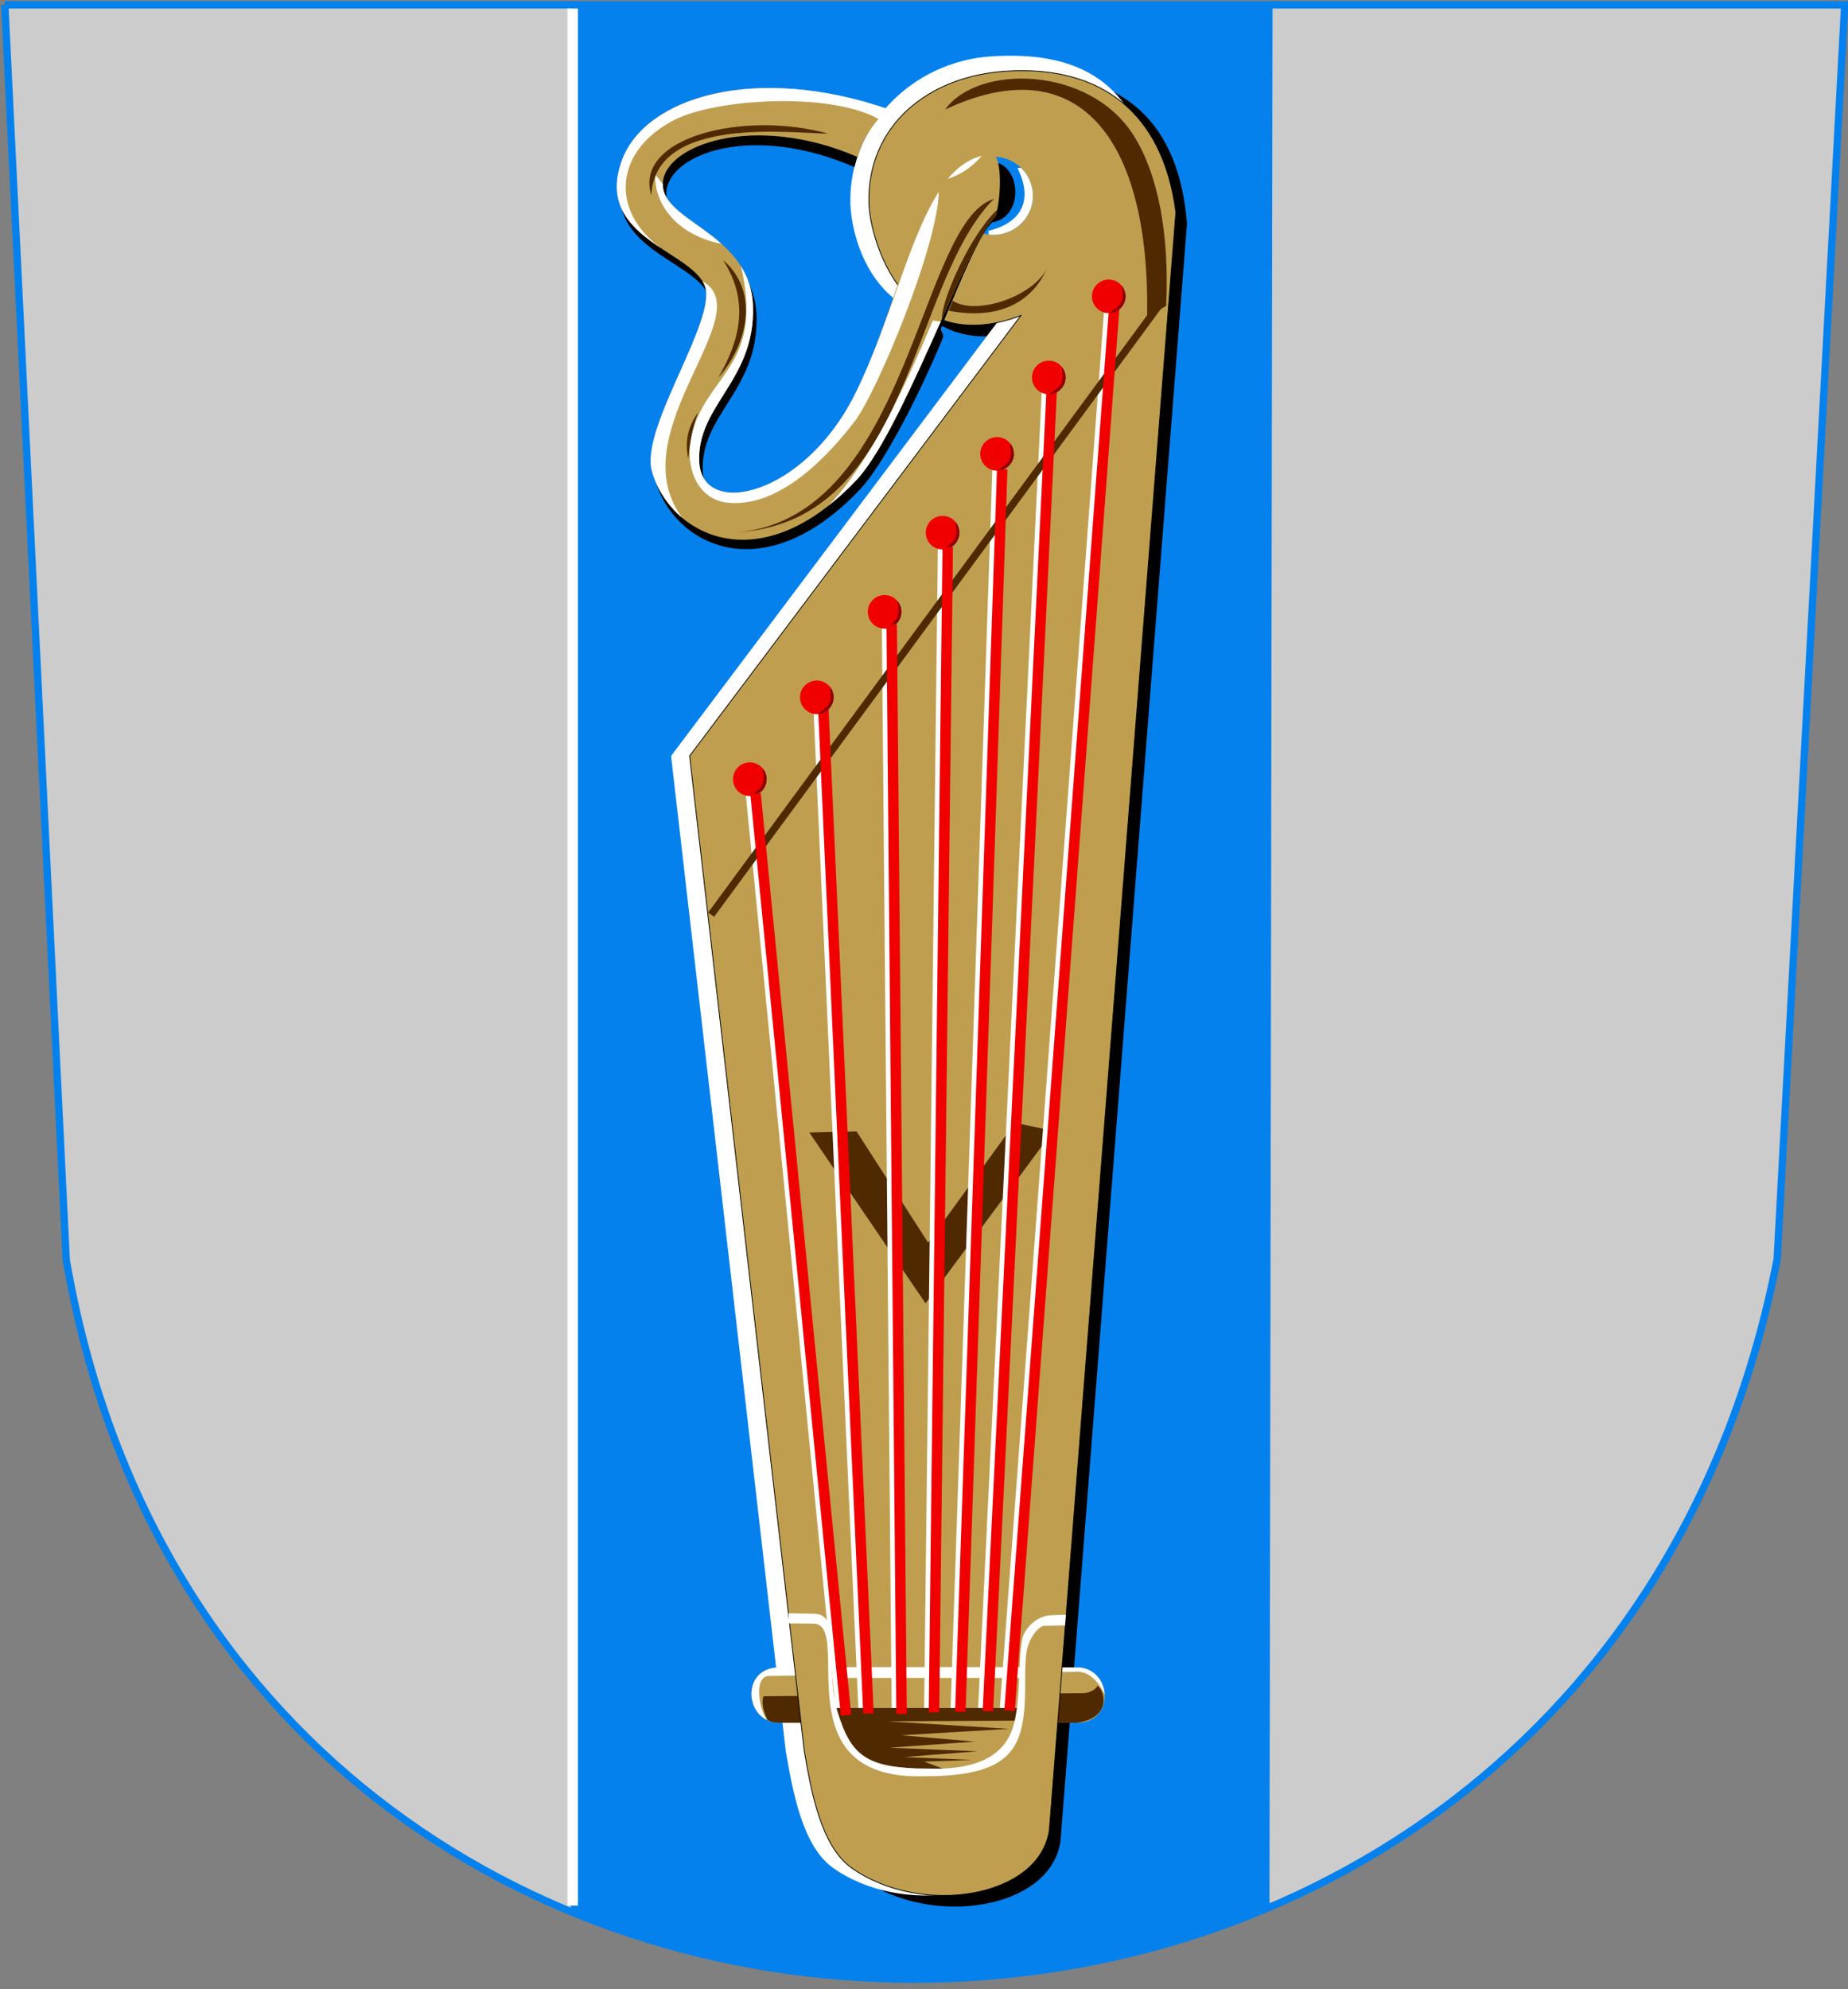 <?xml version="1.0" encoding="UTF-8"?>
<!-- Creator: CorelDRAW -->
<svg xmlns="http://www.w3.org/2000/svg" xmlns:xlink="http://www.w3.org/1999/xlink" xmlns:svg="http://www.w3.org/2000/svg" xml:space="preserve" width="500px" height="538px" shape-rendering="geometricPrecision" text-rendering="geometricPrecision" image-rendering="optimizeQuality" fill-rule="evenodd" clip-rule="evenodd" viewBox="0 0 500 538" version="1.0">
 <rect x="0" y="0" width="500" height="538" fill="#808080" stroke="none"/>
 <g id="Layer_x0020_1">
  <path id="path1937" fill="#CCCCCC" stroke="#0581ED" stroke-width="1.984" d="M1.301 1.311l497.808 0 -18.267 339.24c-50.456,260.213 -418.467,259.162 -462.925,0.163l-16.616 -339.404z"></path>
  <path id="path1937_0" fill="#0581ED" d="M154.698 1.311l189.601 0 -0.822 514.596c-59.919,25.528 -129.369,25.883 -189.052,1.165l0.273 -515.762z"></path>
  <path fill="black" d="M189.593 207.484l89.628 -119.121c-31.773,12.031 -40.921,-20.829 -41.122,-30.514 -0.429,-20.608 14.677,-36.271 36.277,-37.603 25.024,-1.542 44.245,8.713 46.782,40.182l-34.222 437.472c-2.522,18.578 -34.81,23.65 -53.535,10.341 -8.245,-5.861 -10.899,-20.623 -12.796,-31.703l-31.011 -269.055z"></path>
  <path fill="white" d="M181.567 204.474l89.628 -119.121c-34.264,7.928 -40.921,-20.829 -41.122,-30.514 -0.429,-20.608 16.683,-38.278 38.283,-39.609 25.024,-1.542 42.239,7.71 44.776,42.188l-34.222 437.472c-2.522,18.578 -34.81,23.65 -53.535,10.341 -8.245,-5.861 -10.899,-20.623 -12.796,-31.703l-31.011 -269.055z"></path>
  <path fill="#BF9F4F" d="M210.871 451.018l80.485 0c9.463,0 10.646,14.962 0,14.962l-80.485 0c-9.462,0 -10.647,-14.962 0,-14.962z"></path>
  <path fill="white" d="M210.871 451.018l80.485 0c4.14,0 6.695,2.864 7.368,6.085 0.865,4.142 -1.243,-4.982 -7.229,-4.903l-83.408 1.113c-5.077,0.067 -1.801,12.858 0.344,12.296 -7.14,-2.304 -7.209,-14.592 2.44,-14.592z"></path>
  <path fill="#4F2900" d="M206.556 458.813l86.748 -0.835c1.585,-0.057 3.368,-1.168 3.661,-2.021 2.216,1.807 3.564,8.761 -5.61,10.023l-80.485 0c-1.183,0 -2.236,-0.234 -3.153,-0.643 -1.315,-2.732 -1.702,-4.907 -1.161,-6.525z"></path>
  <path fill="#BF9F4F" stroke="black" stroke-width="0.216" d="M186.583 204.474l89.628 -119.121c-31.773,12.031 -40.921,-20.829 -41.122,-30.514 -0.429,-20.608 15.68,-34.265 37.28,-35.596 25.024,-1.543 42.239,10.72 45.779,38.175l-34.222 437.472c-2.522,18.578 -34.81,23.65 -53.535,10.341 -8.245,-5.861 -10.899,-20.623 -12.796,-31.703l-31.011 -269.055z"></path>
  <polygon fill="#4F2900" points="218.963,306.328 231.767,306.049 251.113,336.113 274.635,303.683 284.934,305.91 250.418,352.536 "></polygon>
  <line fill="none" stroke="white" stroke-width="2.835" x1="221.514" y1="191.51" x2="233.718" y2="463.343"></line>
  <line fill="none" stroke="white" stroke-width="2.835" x1="269.906" y1="126.791" x2="258.58" y2="462.866"></line>
  <line fill="none" stroke="white" stroke-width="2.835" x1="283.28" y1="105.779" x2="266.034" y2="462.714"></line>
  <line fill="none" stroke="white" stroke-width="2.835" x1="300.22" y1="83.001" x2="271.895" y2="462.541"></line>
  <line fill="none" stroke="white" stroke-width="2.835" x1="255.17" y1="147.783" x2="251.443" y2="463.052"></line>
  <line fill="none" stroke="white" stroke-width="2.835" x1="240.01" y1="168.774" x2="242.678" y2="463.463"></line>
  <line fill="none" stroke="white" stroke-width="2.835" x1="203.174" y1="214.516" x2="227.649" y2="463.814"></line>
  <rect fill="white" x="225.643" y="450.937" width="50.244" height="2.923"></rect>
  <path fill="#4F2900" d="M225.786 462.003l49.929 0 0.311 3.409 -35.998 0.174 33.007 2.043 -29.126 1.74 19.87 1.718 -23.09 1.645 23.738 0.972 -19.807 1.554 18.473 0.783 -13.086 0.447 7.643 2.855 -21.29 -1.962c-6.534,-3.21 -8.872,-7.339 -10.574,-15.379z"></path>
  <line fill="none" stroke="#4F2900" stroke-width="1.984" x1="192.4" y1="247.408" x2="314.377" y2="81.492"></line>
  <line fill="none" stroke="#F00000" stroke-width="2.835" x1="222.767" y1="191.649" x2="234.971" y2="463.483"></line>
  <line fill="none" stroke="#F00000" stroke-width="2.835" x1="271.159" y1="126.931" x2="259.833" y2="463.005"></line>
  <line fill="none" stroke="#F00000" stroke-width="2.835" x1="284.533" y1="105.918" x2="267.287" y2="462.853"></line>
  <line fill="none" stroke="#F00000" stroke-width="2.835" x1="301.473" y1="83.14" x2="273.148" y2="462.68"></line>
  <ellipse fill="#0581ED" stroke="#0581ED" stroke-width="0.992" cx="268.737" cy="52.943" rx="10.228" ry="10.078"></ellipse>
  <g id="_46758296">
   <circle id="_46756072" fill="#F00000" cx="202.867" cy="210.768" r="4.546"></circle>
   <path id="_46758400" fill="#8C0000" d="M206.375 207.876c0.649,0.786 1.038,1.794 1.038,2.892 0,2.502 -2.016,4.387 -4.297,4.533 2.547,-2.133 4.134,-2.263 3.259,-7.425z"></path>
  </g>
  <g id="_46769208">
   <circle id="_46800536" fill="#F00000" cx="220.996" cy="188.611" r="4.546"></circle>
   <path id="_46769248" fill="#8C0000" d="M224.504 185.719c0.649,0.786 1.038,1.794 1.038,2.892 0,2.502 -2.016,4.387 -4.297,4.533 2.547,-2.133 4.134,-2.263 3.259,-7.425z"></path>
  </g>
  <g id="_46754240">
   <circle id="_46794280" fill="#F00000" cx="239.337" cy="165.499" r="4.546"></circle>
   <path id="_46754304" fill="#8C0000" d="M242.845 162.607c0.649,0.786 1.038,1.794 1.038,2.892 0,2.502 -2.016,4.387 -4.297,4.533 2.547,-2.133 4.134,-2.263 3.259,-7.425z"></path>
  </g>
  <g id="_46808616">
   <circle id="_46754104" fill="#F00000" cx="255.027" cy="144.084" r="4.546"></circle>
   <path id="_46715368" fill="#8C0000" d="M258.535 141.192c0.649,0.786 1.038,1.794 1.038,2.892 0,2.502 -2.016,4.387 -4.297,4.533 2.547,-2.133 4.134,-2.263 3.259,-7.425z"></path>
  </g>
  <g id="_46748160">
   <circle id="_46809608" fill="#F00000" cx="269.763" cy="122.775" r="4.546"></circle>
   <path id="_46772136" fill="#8C0000" d="M273.271 119.883c0.649,0.786 1.038,1.794 1.038,2.892 0,2.502 -2.016,4.387 -4.297,4.533 2.547,-2.133 4.134,-2.263 3.259,-7.425z"></path>
  </g>
  <g id="_46746032">
   <circle id="_46750048" fill="#F00000" cx="283.757" cy="102.102" r="4.546"></circle>
   <path id="_46621288" fill="#8C0000" d="M287.265 99.21c0.649,0.786 1.038,1.794 1.038,2.892 0,2.502 -2.016,4.387 -4.297,4.533 2.547,-2.133 4.134,-2.263 3.259,-7.425z"></path>
  </g>
  <g id="_46636032">
   <circle id="_46749072" fill="#F00000" cx="299.978" cy="80.156" r="4.546"></circle>
   <path id="_46745984" fill="#8C0000" d="M303.486 77.264c0.649,0.786 1.038,1.794 1.038,2.892 0,2.502 -2.016,4.387 -4.297,4.533 2.547,-2.133 4.134,-2.263 3.259,-7.425z"></path>
  </g>
  <line fill="none" stroke="#F00000" stroke-width="2.835" x1="256.422" y1="147.922" x2="252.696" y2="463.191"></line>
  <path fill="black" d="M268.463 60.108c-3.26,2.96 -8.154,14.743 -13.681,28.143 -0.771,1.87 0.991,1.544 0.198,3.458 -6.461,15.585 -16.108,34.187 -22.379,40.767 -26.651,27.964 -50.614,14.312 -55.251,-2.462 -3.042,-11.005 14.778,-36.629 14.714,-47.94 -0.064,-11.312 -30.732,-13.725 -22.963,-35.838 6.138,-17.47 30.173,-28.311 66.143,-15.9l-4.069 14.862c-28.172,-12.201 -50.727,-3.365 -50.89,7.113 -0.163,10.478 23.876,13.179 24.409,33.257 0.534,20.077 -15.356,26.686 -14.54,42.028 0.816,15.342 28.449,9.21 42.209,-18.594 14.215,-28.723 17.606,-64.528 38.01,-64.808 6.26,2.759 5.836,14.855 -1.91,15.916z"></path>
  <line fill="none" stroke="#F00000" stroke-width="2.835" x1="241.262" y1="168.913" x2="243.93" y2="463.603"></line>
  <line fill="none" stroke="#F00000" stroke-width="2.835" x1="204.426" y1="214.655" x2="228.901" y2="463.953"></line>
  <path fill="white" d="M288.378 436.777l-4.217 0.14c-4.171,0.267 -7.055,4.081 -7.495,6.119 -1.272,5.886 -0.385,15.253 -2.263,22.987 -1.839,7.57 -8.097,12.825 -23.129,12.352 -17.154,0.014 -21.062,-3.69 -24.679,-15.411 -3.62,-11.73 1.639,-26.552 -6.423,-26.471l-6.852 -0.141 0.106 2.756 6.572 0.046c11.238,-0.018 -9.222,42.583 30.216,41.293 18.615,0.028 24.328,-4.898 26.215,-13.292 1.576,-7.009 0.487,-14.511 1.29,-20.2 0.515,-3.646 3.336,-7.447 5.159,-7.212l5.289 -0.104 0.212 -2.862z"></path>
  <path fill="#BF9F4F" d="M269.1 58.835c-7.422,6.738 -24.894,57.916 -37.454,71.094 -26.652,27.964 -50.614,14.312 -55.251,-2.462 -3.042,-11.005 14.778,-36.629 14.714,-47.94 -0.064,-11.312 -30.732,-13.725 -22.963,-35.838 6.138,-17.47 36.041,-26.55 72.011,-14.14 -4.29,4.172 -7.065,8.735 -8.03,12.955 -28.172,-12.201 -52.635,-3.218 -52.798,7.26 -0.163,10.478 23.876,13.179 24.409,33.257 0.534,20.077 -15.356,26.686 -14.54,42.028 0.816,15.342 28.449,9.21 42.209,-18.594 14.214,-28.723 17.02,-64.528 37.424,-64.808 2.776,2.164 1.644,15.075 0.268,17.19z"></path>
  <path fill="white" d="M179.329 49.763c-0.099,6.385 8.789,9.882 15.868,16.183 -12.512,-2.443 -18.307,-11.291 -17.871,-18.672l2.003 2.489zm74.674 2.127c-8.221,12.77 -13.045,35.265 -22.596,54.563 -13.76,27.805 -41.394,33.936 -42.209,18.594 -0.816,-15.342 15.073,-21.951 14.54,-42.028 -0.117,-4.411 -1.369,-7.984 -3.25,-10.985 5.916,25.54 -7.525,28.695 -12.587,42.932 -3.497,9.836 0.137,20.096 8.956,21.01 11.93,1.237 24.09,-8.604 34.387,-21.997 5.977,-7.774 22.498,-47.388 22.759,-62.091zm11.624 -9.747c-3.589,0.93 -6.593,3.119 -9.223,6.246 3.368,-1.056 6.588,-3.138 9.223,-6.246zm-11.101 44.85c-7.436,16.624 -15.915,35.626 -22.881,42.935 -2.498,2.621 -4.973,4.878 -7.411,6.799 10.63,-11.027 20.438,-31.515 28.15,-50.016l2.142 0.281zm-69.92 53.099c-4.035,-3.376 -6.899,-7.876 -8.212,-12.626 -3.042,-11.005 14.778,-36.629 14.714,-47.94 -0.007,-1.237 -0.38,-2.368 -1.029,-3.43 15.827,8.769 -22.732,40.915 -5.473,63.996zm-5.613 -72.857c-7.587,-5.033 -15.172,-11.239 -10.848,-23.547 6.138,-17.47 36.334,-26.55 72.304,-14.14l-1.681 3.286c-12.471,-8.145 -44.736,-6.327 -56.338,-0.383 -15.899,8.146 -17.782,24.339 -3.438,34.785z"></path>
  <path fill="#4F2900" d="M224.079 36.143c-9.435,0 -46.859,-5.089 -47.866,16.698 -4.801,-15.746 24.99,-23.008 47.866,-16.698z"></path>
  <path fill="#4F2900" d="M194.342 102.138c5.973,-10.244 8.452,-20.713 1.272,-31.805 10.074,8.535 6.575,23.059 -1.272,31.805z"></path>
  <path fill="#4F2900" d="M186.231 124.083c0.344,-4.188 1.087,-8.376 2.703,-12.563 -2.809,3.763 -3.71,7.951 -2.703,12.563z"></path>
  <path fill="#4F2900" d="M268.924 53.794c-22.74,22.74 -22.104,86.986 -69.175,90.166 46.46,-4.3 48.891,-84.002 69.175,-90.166z"></path>
  <path fill="#4F2900" d="M315.518 82.737l-5.153 3.074c0.869,-48.945 -18.935,-72.975 -54.64,-56.188 8.884,-12.35 38.947,-11.82 50.878,6.831 6.693,10.463 9.838,26.793 8.915,46.283z"></path>
  <path fill="#4F2900" d="M257.77 81.343l-1.113 2.703c13.031,2.51 22.179,-1.893 26.42,-11.01 -4.479,7.687 -19.396,12.231 -25.307,8.307z"></path>
  <path fill="#4F2900" d="M269.87 56.665l-0.77 2.17c-3.247,2.948 -8.418,14.402 -14.259,27.458 -0.124,-5.398 7.887,-23.061 15.029,-29.629z"></path>
  <path fill="white" stroke="white" stroke-width="0.992" d="M276.056 45.903c1.801,1.817 2.91,4.301 2.91,7.04 0,5.565 -4.581,10.078 -10.229,10.078 -0.794,0 -0.395,0.057 -1.137,-0.112 7.59,-1.794 12.957,-7.197 8.455,-17.006z"></path>
  <line fill="none" stroke="white" stroke-width="2.835" x1="154.943" y1="2.312" x2="154.943" y2="515.444"></line>
 </g>
</svg>
